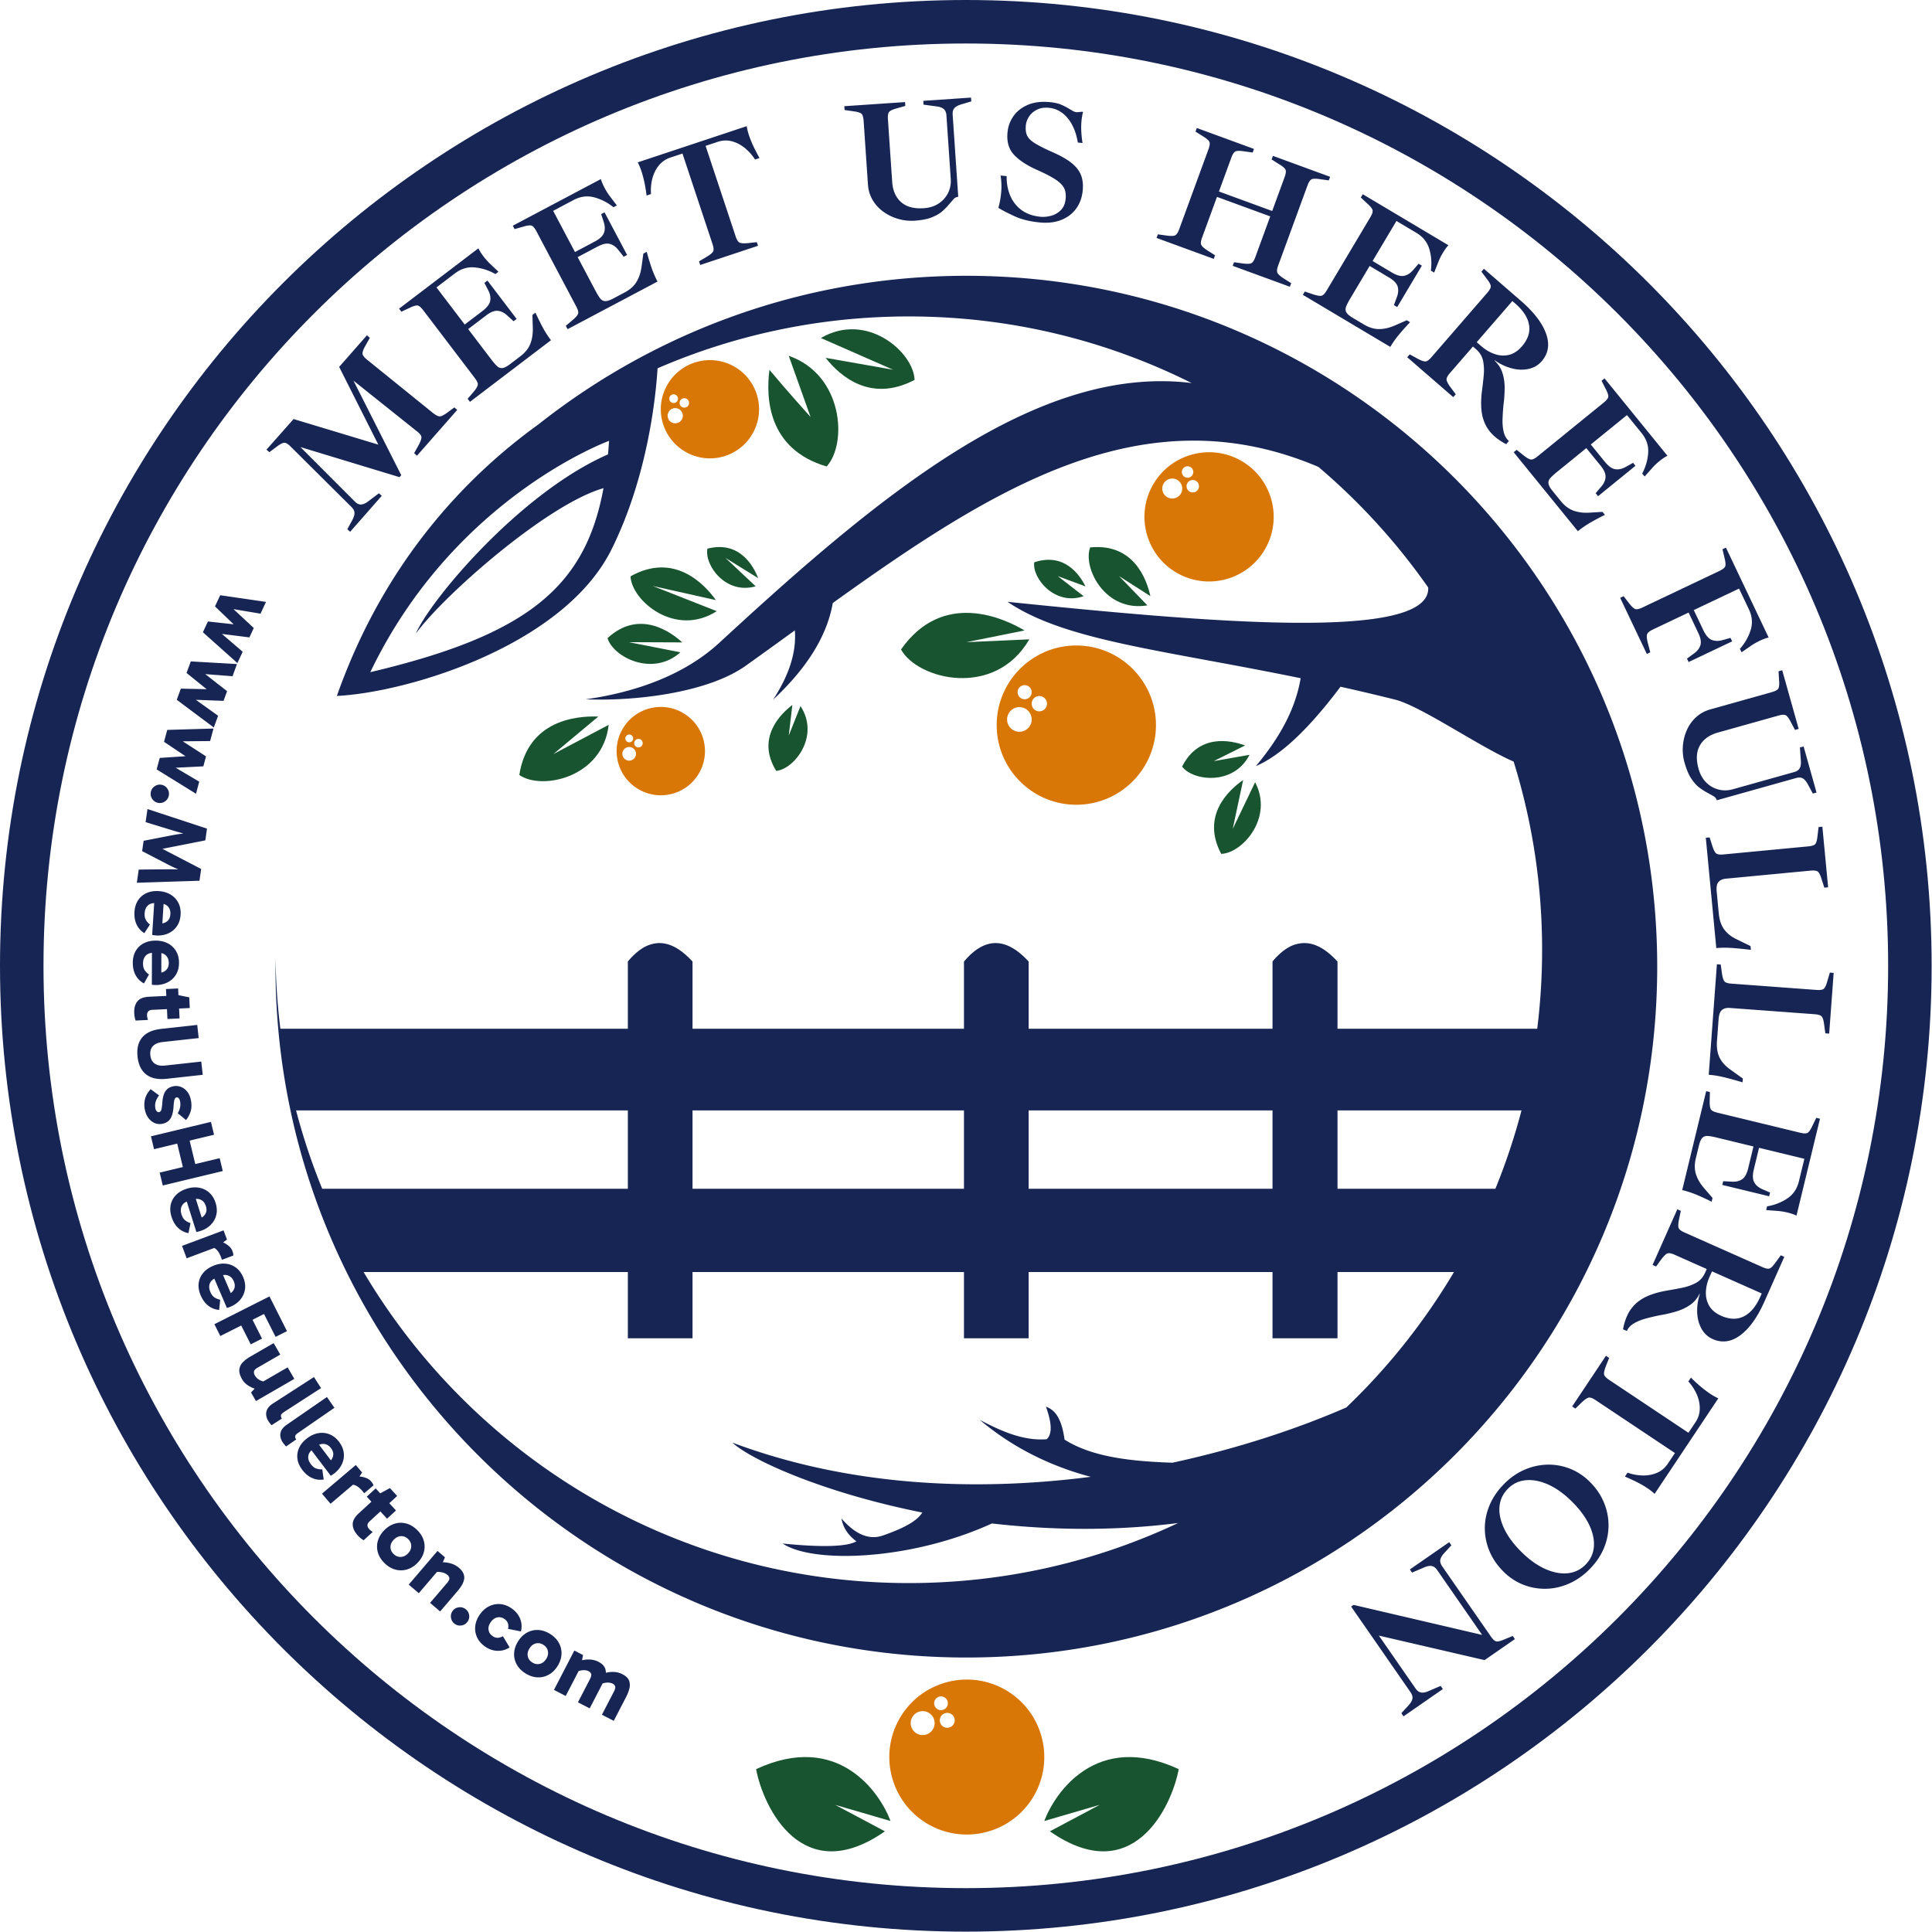 <svg xmlns="http://www.w3.org/2000/svg" xml:space="preserve" style="fill-rule:evenodd;clip-rule:evenodd;stroke-linejoin:round;stroke-miterlimit:2" viewBox="0 0 2221 2221"><path d="m459.31 548.54-113.908-34.587 62.882 62.969c2.416 2.3 4.866 3.299 7.35 2.997 2.484-.303 5.165-1.586 8.042-3.85l11.89-8.988 3.305 2.904-36.302 41.318-3.305-2.904 5.703-10.431c1.775-3.232 2.634-6.028 2.576-8.386-.058-2.358-1.395-4.775-4.011-7.252l-69.511-69.058c-3.029-3.017-5.507-4.439-7.432-4.268-1.926.172-4.78 1.703-8.561 4.592l-8.385 6.211-3.305-2.904 31.172-35.176 97.417 29.417-45.029-89.347 31.946-36.36 3.305 2.904-5.079 9.115c-2.291 4.021-3.398 6.998-3.32 8.93.077 1.932 1.763 4.255 5.056 6.971l76.111 61.547c3.281 2.528 5.818 3.781 7.612 3.76 1.794-.022 4.587-1.383 8.381-4.085l8.385-6.21 3.305 2.904-46.202 52.586-3.306-2.904 5.08-9.115c2.279-4.21 3.379-7.28 3.302-9.212-.078-1.932-1.757-4.162-5.038-6.689l-73.07-58.342 54.924 108.69-1.98 2.253ZM540.27 461.949l-2.665-3.502 6.786-7.927c3.068-3.674 4.703-6.426 4.904-8.254.201-1.828-.95-4.387-3.453-7.676l-59.215-77.836c-2.584-3.395-4.783-5.24-6.598-5.535-1.816-.294-4.863.6-9.142 2.683l-9.45 4.425-2.664-3.502 91.206-69.387a40.695 40.695 0 0 0 2.693 4.862 74.867 74.867 0 0 0 3.171 4.498 72.238 72.238 0 0 0 8.122 9.024 949.012 949.012 0 0 1 9.039 8.579l-3.501 2.664c-7.416-4.243-15.254-6.782-23.513-7.619-8.259-.837-15.944 1.449-23.054 6.858l-21.17 16.106 32.454 42.658 20.374-15.5c5.306-4.036 8.292-7.984 8.959-11.842.667-3.858-.135-7.939-2.404-12.243l-4.297-8.291 3.502-2.664 33.543 44.091-3.502 2.664-7.245-6.551c-3.462-3.229-7.095-5.031-10.897-5.405-3.803-.374-8.251 1.377-13.345 5.252l-20.692 15.742 26.641 35.018c2.341 3.077 4.458 5.53 6.35 7.357 1.893 1.827 3.972 2.632 6.237 2.417 2.265-.216 5.202-1.696 8.81-4.441l11.779-8.961c5.73-4.359 9.63-9.253 11.699-14.68 2.07-5.428 2.988-11.488 2.756-18.18l-.422-14.757 3.502-2.664a310.887 310.887 0 0 0 7.992 16.285 110.443 110.443 0 0 0 9.826 15.393l-93.116 70.841ZM652.497 378.423l-2.059-3.889 7.985-6.718c3.625-3.126 5.685-5.575 6.18-7.346.495-1.771-.224-4.483-2.158-8.136l-45.771-86.429c-1.997-3.77-3.867-5.948-5.61-6.534-1.744-.585-4.896-.198-9.457 1.161l-10.043 2.829-2.06-3.888 101.275-53.633a40.737 40.737 0 0 0 1.867 5.235 74.584 74.584 0 0 0 2.398 4.954 72.23 72.23 0 0 0 6.546 10.225 962.618 962.618 0 0 1 7.524 9.934l-3.888 2.059c-6.628-5.392-13.948-9.172-21.961-11.341-8.013-2.168-15.967-1.162-23.862 3.018l-23.507 12.449 25.085 47.368 22.623-11.981c5.892-3.12 9.48-6.529 10.765-10.227 1.286-3.698 1.159-7.856-.381-12.472l-2.891-8.879 3.888-2.059 25.927 48.958-3.888 2.06-6.084-7.642c-2.891-3.75-6.182-6.118-9.873-7.105-3.691-.988-8.365.016-14.021 3.012l-22.976 12.168 20.592 38.884c1.809 3.417 3.499 6.181 5.07 8.291 1.57 2.111 3.49 3.244 5.76 3.399 2.27.156 5.408-.827 9.415-2.949l13.079-6.926c6.363-3.37 11.006-7.564 13.931-12.583 2.924-5.019 4.816-10.849 5.675-17.489l1.984-14.63 3.888-2.059a310.752 310.752 0 0 0 5.237 17.368 110.5 110.5 0 0 0 7.193 16.786l-103.397 54.757ZM804.966 304.615l-1.387-4.176 8.987-5.302c4.093-2.483 6.531-4.556 7.313-6.221.782-1.664.521-4.458-.781-8.381l-34.536-104.016-13.856 4.6c-5.441 1.807-9.904 4.869-13.387 9.186-3.484 4.318-5.956 9.354-7.418 15.107-1.461 5.754-1.964 11.646-1.507 17.676l-5.125 1.701c-.375-3.668-1.003-7.78-1.883-12.335a138.21 138.21 0 0 0-3.367-13.633c-1.365-4.534-2.994-8.595-4.887-12.181l125.275-41.594c.628 4.007 1.751 8.235 3.369 12.685a121.44 121.44 0 0 0 5.55 12.909c2.082 4.155 4.007 7.836 5.774 11.043l-5.125 1.701c-3.24-5.105-7.167-9.526-11.779-13.263-4.613-3.737-9.575-6.305-14.886-7.702-5.311-1.398-10.75-1.173-16.318.676l-13.856 4.601 34.536 104.016c1.302 3.923 2.796 6.307 4.481 7.152 1.686.846 4.848 1.06 9.487.644l10.373-1.126 1.387 4.176-66.434 22.057ZM1051.53 253.696a54.44 54.44 0 0 1-18.881-2.024c-6.202-1.783-11.866-4.505-16.993-8.166-5.127-3.66-9.274-8.156-12.443-13.487-3.169-5.33-4.98-11.321-5.432-17.973l-4.965-73.031c-.29-4.257-1.112-7.007-2.466-8.252-1.354-1.244-4.391-2.174-9.11-2.788l-10.326-1.503-.298-4.39 69.839-4.749.298 4.39-10.027 2.887c-4.46 1.239-7.31 2.569-8.549 3.989-1.24 1.421-1.715 4.26-1.426 8.517l4.898 72.033c.678 9.977 4.076 17.698 10.194 23.162 6.118 5.464 14.831 7.812 26.138 7.043 6.519-.443 12.146-2.195 16.883-5.257 4.736-3.062 8.372-7.084 10.906-12.068 2.535-4.983 3.594-10.534 3.178-16.654l-4.952-72.831c-.226-3.326-1.294-5.759-3.203-7.3-1.909-1.541-4.682-2.522-8.318-2.942l-14.77-2.003-.299-4.39 54.873-3.731.299 4.39-11.397 3.381c-3.537 1.042-6.15 2.423-7.837 4.141-1.687 1.718-2.409 4.373-2.165 7.965l6.404 94.183c-2.129.144-3.968 1.105-5.518 2.881l-5.486 6.286c-1.974 2.406-4.443 4.913-7.407 7.52-2.963 2.607-6.949 4.916-11.957 6.927-5.009 2.011-11.57 3.293-19.685 3.844ZM1195.54 255.755c-11.414-1.091-21.1-3.457-29.056-7.097-7.956-3.641-14.209-6.884-18.759-9.73 1.62-5.738 2.698-11.763 3.234-18.074.537-6.311.307-12.662-.69-19.052l6.969.666c-.123 8.293 1.266 15.826 4.168 22.599 2.902 6.774 7.264 12.281 13.087 16.521 5.823 4.24 13.048 6.772 21.675 7.597 3.85.368 7.904-.015 12.165-1.148 4.26-1.133 7.982-3.288 11.166-6.466 3.184-3.179 5.042-7.555 5.575-13.129.469-4.911-.172-9.058-1.925-12.44-1.753-3.382-5.121-6.684-10.103-9.907-4.983-3.222-12.1-6.882-21.352-10.981-11.685-5.27-20.437-11.096-26.256-17.478-5.819-6.383-8.221-14.884-7.206-25.502.66-6.902 2.964-13.144 6.914-18.727 3.949-5.583 9.449-9.879 16.501-12.888 7.052-3.009 15.422-4.051 25.111-3.124 5.31.507 9.606 1.454 12.889 2.839 3.283 1.385 6.062 2.79 8.337 4.212a828.762 828.762 0 0 0 5.137 3.003 11.873 11.873 0 0 0 4.873 1.571l6.485-.586.559.456c-.392 1.302-.744 2.875-1.054 4.721a73.301 73.301 0 0 0-.694 5.157 80.181 80.181 0 0 0-.255 12.131c.223 3.972.515 7.215.878 9.728l.544 3.768-5.376-.513c-1.961-11.707-5.886-21.09-11.775-28.149-5.888-7.059-13.079-10.994-21.574-11.806-5.176-.495-9.697.211-13.563 2.118-3.866 1.908-6.893 4.498-9.081 7.771-2.188 3.274-3.46 6.769-3.815 10.485-.444 4.646.057 8.511 1.503 11.596 1.447 3.085 4.478 6.053 9.094 8.906 4.616 2.852 11.358 6.242 20.224 10.17 9.385 4.112 16.687 8.293 21.906 12.542 5.219 4.249 8.795 8.877 10.727 13.884 1.933 5.006 2.582 10.828 1.947 17.464-.799 8.362-3.385 15.448-7.758 21.258-4.373 5.811-10.106 10.085-17.198 12.822-7.093 2.737-15.152 3.675-24.178 2.812ZM1329.55 273.534l1.513-4.132 10.334 1.441c4.749.603 7.948.497 9.595-.32 1.648-.816 3.183-3.165 4.604-7.046l33.629-91.837c1.467-4.006 1.835-6.853 1.104-8.541-.731-1.688-3.127-3.772-7.188-6.253l-8.821-5.573 1.512-4.132 65.732 24.07-1.513 4.132-10.334-1.442c-4.578-.682-7.722-.627-9.433.167-1.71.793-3.299 3.193-4.766 7.2l-14.236 38.876 61.224 22.419 14.236-38.876c1.467-4.006 1.835-6.853 1.104-8.541-.731-1.687-3.127-3.772-7.188-6.253l-8.821-5.573 1.512-4.132 65.732 24.07-1.513 4.132-10.334-1.442c-4.578-.682-7.722-.626-9.433.167-1.71.794-3.299 3.194-4.766 7.2l-33.629 91.837c-1.421 3.881-1.735 6.677-.942 8.387.794 1.711 3.136 3.846 7.026 6.407l8.821 5.573-1.513 4.132-65.731-24.07 1.513-4.132 10.334 1.442c4.749.603 7.948.496 9.595-.321 1.648-.816 3.183-3.165 4.604-7.046l17.124-46.764-61.224-22.419-17.124 46.763c-1.421 3.882-1.735 6.678-.942 8.388.794 1.711 3.136 3.846 7.026 6.407l8.821 5.573-1.513 4.131-65.731-24.069ZM1497.74 338.92l2.252-3.781 9.889 3.33c4.555 1.471 7.718 1.958 9.489 1.461 1.77-.498 3.713-2.522 5.828-6.073l50.045-84.026c2.183-3.666 3.071-6.396 2.665-8.189-.406-1.794-2.374-4.286-5.906-7.476l-7.638-7.109 2.251-3.78 98.46 58.641a40.568 40.568 0 0 0-3.501 4.316 74.036 74.036 0 0 0-2.986 4.623 72.217 72.217 0 0 0-5.333 10.907 957.624 957.624 0 0 1-4.576 11.592l-3.78-2.252c1.162-8.464.586-16.683-1.726-24.656-2.313-7.973-7.307-14.245-14.982-18.816l-22.854-13.612-27.427 46.052 21.994 13.099c5.728 3.412 10.506 4.705 14.333 3.881 3.828-.824 7.313-3.094 10.457-6.808l6.082-7.086 3.78 2.252-28.348 47.597-3.78-2.251 3.366-9.169c1.7-4.419 2.013-8.462.938-12.128-1.076-3.667-4.363-7.138-9.861-10.413l-22.338-13.304-22.515 37.803c-1.979 3.322-3.462 6.203-4.448 8.641-.987 2.439-.957 4.668.09 6.688 1.047 2.021 3.518 4.191 7.413 6.51l12.715 7.573c6.186 3.685 12.183 5.472 17.991 5.361 5.808-.11 11.771-1.524 17.891-4.242l13.529-5.91 3.78 2.252a311.166 311.166 0 0 0-12.115 13.502c-3.93 4.643-7.463 9.6-10.602 14.869L1497.74 338.92ZM1718.24 501.778c-6.448-5.589-10.886-12.48-13.314-20.672-2.428-8.191-2.869-18.675-1.323-31.451.8-6.012 1.484-11.992 2.052-17.94.568-5.948.335-11.532-.7-16.751-1.034-5.22-3.767-9.751-8.2-13.593l-3.476-3.013-26.462 30.528c-2.707 3.123-3.993 5.625-3.859 7.506.134 1.881 1.565 4.709 4.292 8.484l6.266 8.344-2.882 3.324-52.895-45.848 2.882-3.325 9.149 5.018c4.225 2.251 7.252 3.287 9.083 3.109 1.83-.177 4.099-1.828 6.806-4.951l64.057-73.903c2.795-3.224 4.15-5.755 4.066-7.592-.084-1.837-1.583-4.636-4.498-8.398l-6.267-8.343 2.882-3.325 42.316 36.679c15.113 13.099 24.831 25.757 29.153 37.972 4.321 12.216 2.64 22.757-5.045 31.623-4.018 4.635-9.099 7.597-15.246 8.886-6.146 1.289-12.591 1.04-19.335-.747-6.744-1.787-13.199-4.824-19.365-9.11l-.262.303c4.46 4.218 7.521 9.033 9.183 14.444 1.662 5.411 2.473 11.142 2.432 17.194a154.35 154.35 0 0 1-1.24 18.379c-.612 5.998-1.005 11.745-1.18 17.239-.175 5.495.271 10.426 1.339 14.792s3.062 7.816 5.984 10.348l-3.144 3.627c-4.903-2.485-9.32-5.431-13.249-8.837Zm-20.639-108.408 5.29 4.585c4.836 4.192 10.015 7.225 15.536 9.1 5.522 1.874 10.954 2.172 16.298.893 5.344-1.28 10.286-4.539 14.827-9.778 6.899-7.96 9.646-16.166 8.239-24.62s-6.695-16.654-15.863-24.601l-3.325-2.882-41.002 47.303ZM1740.11 519.888l3.414-2.776 8.141 6.527c3.772 2.949 6.574 4.494 8.408 4.636 1.833.142 4.354-1.091 7.561-3.698l75.889-61.691c3.311-2.691 5.084-4.949 5.32-6.773.235-1.823-.756-4.84-2.976-9.05l-4.727-9.303 3.414-2.775 72.288 88.925a40.555 40.555 0 0 0-4.772 2.848 74.045 74.045 0 0 0-4.394 3.315 72.283 72.283 0 0 0-8.759 8.408 958.011 958.011 0 0 1-8.283 9.311l-2.775-3.415c4.002-7.548 6.288-15.464 6.858-23.746.57-8.282-1.962-15.888-7.597-22.82l-16.779-20.641-41.591 33.81 16.148 19.864c4.205 5.174 8.246 8.031 12.124 8.574 3.877.542 7.931-.39 12.16-2.797l8.148-4.562 2.775 3.414-42.988 34.945-2.775-3.414 6.314-7.452c3.116-3.564 4.8-7.253 5.051-11.066.252-3.812-1.641-8.202-5.678-13.168l-16.401-20.175-34.142 27.754c-3 2.439-5.383 4.634-7.148 6.585-1.765 1.95-2.504 4.054-2.215 6.311.288 2.257 1.862 5.144 4.721 8.662l9.336 11.484c4.542 5.587 9.558 9.327 15.05 11.221 5.491 1.894 11.577 2.617 18.258 2.169l14.736-.896 2.776 3.414a311.145 311.145 0 0 0-16.02 8.512 110.696 110.696 0 0 0-15.069 10.316l-73.801-90.787ZM1862.53 687.284l3.974-1.888 6.364 8.27c2.966 3.757 5.323 5.922 7.071 6.494 1.747.572 4.488-.029 8.222-1.802l88.339-41.963c3.854-1.831 6.112-3.604 6.773-5.321.661-1.716.411-4.882-.748-9.498l-2.389-10.157 3.974-1.888 49.086 103.334c-1.858.44-3.628.986-5.311 1.638a73.96 73.96 0 0 0-5.054 2.179 72.22 72.22 0 0 0-10.501 6.095 957.6 957.6 0 0 1-10.252 7.084l-1.888-3.974c5.676-6.387 9.771-13.535 12.287-21.447 2.515-7.911 1.857-15.901-1.976-23.97l-11.328-23.847-52.028 24.715 10.984 23.123c2.86 6.022 6.11 9.756 9.749 11.201 3.638 1.445 7.797 1.499 12.476.162l8.997-2.502 1.888 3.975-50.041 23.77-1.888-3.974 7.899-5.745c3.872-2.725 6.381-5.91 7.528-9.555 1.147-3.645.348-8.357-2.398-14.138l-11.156-23.485-41.008 19.479c-3.734 1.774-5.947 3.563-6.639 5.368-.693 1.805-.488 4.955.614 9.451l2.99 11.422-3.974 1.888-30.636-64.494ZM1936.49 876.583c-1.729-6.162-2.353-12.461-1.874-18.896.48-6.435 1.988-12.536 4.525-18.303 2.536-5.766 6.091-10.744 10.662-14.935 4.571-4.19 10.066-7.186 16.485-8.986l70.479-19.772c4.108-1.153 6.633-2.519 7.575-4.099.942-1.579 1.232-4.742.87-9.487l-.637-10.415 4.236-1.189 18.908 67.398-4.237 1.189-4.873-9.227c-2.123-4.113-4.007-6.631-5.651-7.554-1.643-.924-4.519-.81-8.628.343l-69.516 19.502c-9.628 2.701-16.492 7.604-20.592 14.709-4.1 7.104-4.62 16.113-1.558 27.025 1.764 6.29 4.629 11.442 8.593 15.453 3.964 4.012 8.644 6.75 14.04 8.213 5.396 1.464 11.047 1.367 16.952-.289l70.287-19.718c3.209-.901 5.373-2.443 6.492-4.626 1.118-2.183 1.512-5.098 1.182-8.744l-1.055-14.868 4.236-1.188 14.856 52.955-4.237 1.189-5.636-10.467c-1.743-3.25-3.627-5.525-5.654-6.826-2.027-1.301-4.773-1.465-8.24-.493l-90.891 25.498c-.576-2.054-1.891-3.658-3.946-4.813l-7.275-4.087c-2.758-1.442-5.716-3.347-8.873-5.715-3.158-2.369-6.232-5.799-9.223-10.292-2.991-4.492-5.585-10.654-7.782-18.485ZM1960.98 963.086l4.38-.416 3.155 9.946c1.504 4.545 2.979 7.385 4.426 8.52 1.447 1.135 4.228 1.507 8.343 1.116l97.361-9.251c4.248-.404 6.975-1.299 8.183-2.686 1.208-1.388 2.055-4.448 2.543-9.182l1.225-10.363 4.38-.416 6.622 69.686-4.38.417-3.155-9.947c-1.358-4.424-2.764-7.237-4.217-8.439-1.454-1.201-4.304-1.6-8.552-1.196l-97.361 9.251c-3.584.341-6.347 1.574-8.288 3.701-1.94 2.126-2.659 5.844-2.154 11.154l2.384 25.087c.719 7.566 2.771 13.665 6.158 18.299 3.387 4.634 8.098 8.405 14.134 11.314l16.22 7.901.416 4.38c-5.966-.772-12.56-1.451-19.781-2.038-7.221-.586-13.885-.589-19.991-.009l-12.051-126.829ZM1973.73 1108.49l4.388.325 1.442 10.334c.719 4.733 1.697 7.78 2.934 9.141 1.236 1.362 3.915 2.195 8.037 2.5l97.534 7.211c4.255.314 7.094-.111 8.517-1.276 1.423-1.165 2.772-4.04 4.047-8.625l2.946-10.01 4.388.324-5.161 69.81-4.388-.325-1.442-10.334c-.596-4.59-1.51-7.599-2.742-9.027-1.231-1.428-3.974-2.299-8.23-2.614l-97.533-7.211c-3.591-.265-6.521.488-8.791 2.258-2.27 1.771-3.601 5.316-3.995 10.635l-1.858 25.131c-.56 7.58.441 13.937 3.002 19.074 2.562 5.136 6.574 9.644 12.036 13.524l14.665 10.51-.325 4.388c-5.752-1.763-12.138-3.538-19.159-5.328-7.02-1.789-13.589-2.909-19.706-3.362l9.394-127.053ZM1961.41 1254.38l4.276 1.036-.264 10.431c-.062 4.787.406 7.953 1.403 9.498.998 1.545 3.505 2.804 7.522 3.777l95.05 23.032c4.146 1.005 7.017 1.049 8.611.132 1.594-.917 3.394-3.534 5.4-7.849l4.54-9.395 4.276 1.036-26.988 111.377a40.515 40.515 0 0 0-5.157-2.073 74.935 74.935 0 0 0-5.298-1.49 72.28 72.28 0 0 0-11.995-1.877c-3.98-.279-8.121-.596-12.425-.953l1.036-4.276c8.431-1.387 16.114-4.362 23.05-8.923 6.936-4.562 11.456-11.184 13.559-19.866l6.265-25.851-52.093-12.623-6.029 24.88c-1.57 6.479-1.396 11.426.52 14.84 1.917 3.414 5.113 6.075 9.59 7.982l8.564 3.722-1.036 4.276-53.842-13.046 1.037-4.277 9.754.512c4.723.321 8.678-.572 11.865-2.681 3.186-2.109 5.533-6.274 7.04-12.494l6.123-25.269-42.763-10.361c-3.758-.911-6.947-1.478-9.568-1.702-2.621-.223-4.743.463-6.364 2.06-1.622 1.596-2.966 4.597-4.034 9.003l-3.485 14.384c-1.696 6.997-1.634 13.254.184 18.771 1.819 5.517 4.929 10.798 9.332 15.843l9.637 11.184-1.036 4.276a311.84 311.84 0 0 0-16.475-7.593 110.57 110.57 0 0 0-17.335-5.744l27.553-113.709ZM1870.4 1512.88c3.465-7.798 8.762-14.053 15.89-18.764 7.127-4.711 17.027-8.191 29.698-10.438a489.991 489.991 0 0 0 17.759-3.27c5.855-1.192 11.128-3.043 15.819-5.554 4.69-2.512 8.227-6.448 10.61-11.809l1.868-4.204-36.918-16.407c-3.778-1.679-6.546-2.179-8.306-1.502-1.76.676-4.048 2.87-6.864 6.579l-6.152 8.428-4.021-1.787 28.428-63.968 4.021 1.787-2.132 10.215c-.92 4.697-1.029 7.896-.325 9.595.704 1.699 2.945 3.388 6.722 5.066l89.372 39.719c3.898 1.733 6.714 2.291 8.447 1.675 1.733-.616 3.974-2.867 6.722-6.752l6.153-8.428 4.02 1.787-22.742 51.174c-8.123 18.277-17.396 31.263-27.82 38.959-10.424 7.697-20.997 9.163-31.72 4.398-5.604-2.491-9.92-6.488-12.945-11.991-3.026-5.504-4.668-11.741-4.925-18.713-.258-6.972.764-14.032 3.066-21.18l-.366-.163c-2.734 5.497-6.447 9.829-11.138 12.997-4.691 3.168-9.937 5.615-15.738 7.341a154.23 154.23 0 0 1-17.941 4.173c-5.916 1.165-11.527 2.465-16.834 3.9s-9.893 3.3-13.758 5.595c-3.865 2.294-6.583 5.208-8.153 8.742l-4.386-1.95c.947-5.415 2.477-10.498 4.589-15.25Zm97.675-51.358-2.843 6.397c-2.599 5.848-3.99 11.686-4.173 17.514-.182 5.828 1.118 11.112 3.9 15.85 2.782 4.738 7.341 8.515 13.677 11.331 9.625 4.278 18.276 4.511 25.952.7 7.676-3.811 13.978-11.261 18.905-22.348l1.787-4.021-57.205-25.423ZM1846.18 1558.6l3.661 2.441-3.83 9.706c-1.702 4.475-2.35 7.609-1.944 9.402.407 1.794 2.329 3.837 5.768 6.131l91.178 60.817 8.102-12.146c3.181-4.77 4.819-9.928 4.912-15.475.094-5.547-1.051-11.039-3.435-16.476-2.384-5.436-5.609-10.392-9.676-14.868l2.997-4.492c2.551 2.663 5.573 5.52 9.067 8.572a138.49 138.49 0 0 0 11.036 8.684c3.864 2.737 7.645 4.938 11.342 6.603l-73.246 109.814c-2.958-2.775-6.443-5.42-10.454-7.935a121.294 121.294 0 0 0-12.313-6.77c-4.197-1.998-7.978-3.719-11.343-5.162l2.997-4.492c5.694 2.035 11.509 3.109 17.444 3.221 5.936.113 11.428-.912 16.476-3.074 5.048-2.163 9.2-5.684 12.455-10.565l8.102-12.146-91.178-60.816c-3.439-2.294-6.083-3.256-7.932-2.887-1.849.37-4.475 2.144-7.878 5.324l-7.49 7.264-3.661-2.441 38.843-58.234ZM1728.21 1706.81c7.217-7.488 15.105-13.126 23.664-16.914 8.558-3.788 17.29-5.835 26.195-6.14 8.906-.306 17.561 1.138 25.965 4.33 8.404 3.193 15.966 8.028 22.686 14.505 7.296 7.032 12.814 14.804 16.554 23.316 3.74 8.513 5.694 17.293 5.86 26.343.167 9.049-1.485 17.92-4.955 26.612-3.47 8.692-8.814 16.782-16.031 24.27-7.218 7.488-15.152 13.175-23.803 17.059-8.651 3.884-17.453 5.955-26.406 6.215-8.954.259-17.608-1.185-25.964-4.331-8.356-3.147-15.943-8.005-22.759-14.574-7.296-7.032-12.79-14.781-16.482-23.247s-5.621-17.224-5.788-26.273c-.167-9.05 1.531-17.968 5.094-26.756 3.563-8.789 8.953-16.927 16.17-24.415Zm5.04 4.858c-5.829 6.048-9 13.084-9.512 21.109-.512 8.025 1.484 16.569 5.988 25.633 4.505 9.064 11.365 18.037 20.582 26.92 8.736 8.42 17.596 14.598 26.579 18.534 8.984 3.937 17.476 5.501 25.476 4.694 8-.808 14.915-4.235 20.745-10.283 5.644-5.856 8.722-12.797 9.234-20.821.513-8.025-1.484-16.569-5.988-25.633-4.505-9.064-11.461-18.13-20.869-27.198-8.641-8.327-17.428-14.436-26.364-18.326-8.935-3.89-17.403-5.432-25.404-4.624-8 .807-14.822 4.139-20.467 9.995ZM1556.04 1844.96l147.82 34.516-51.743-74.614c-1.9-2.739-4.064-4.28-6.493-4.624-2.429-.344-5.312.236-8.651 1.74l-13.707 5.854-2.507-3.615 45.196-31.343 2.507 3.616-8.05 8.747c-2.503 2.709-4.038 5.233-4.605 7.574-.567 2.341.175 4.99 2.226 7.948l55.733 80.366c2.431 3.507 4.547 5.447 6.348 5.82 1.8.374 4.884-.385 9.251-2.277l9.635-4.005 2.508 3.615-34.842 24.163-121.517-28.175 42.169 60.809c1.9 2.739 4.064 4.28 6.493 4.624 2.429.344 5.313-.236 8.651-1.739l13.707-5.855 2.507 3.615-45.196 31.343-2.507-3.616 8.05-8.747c2.503-2.709 4.038-5.233 4.605-7.574.567-2.34-.175-4.99-2.226-7.948l-68.155-98.28 2.793-1.938ZM253.155 684.258l52.627 7.715-6.313 13.492-31.031-5.202 23.307 21.714-5.032 10.756-31.606-3.976 23.881 20.487-6.091 13.021-39.65-35.455 5.783-12.36 29.536 3.238-21.414-20.598 6.003-12.832ZM219.315 760.339l53.1 3.081-5.108 13.993-31.368-2.468 25.118 19.592-4.072 11.155-31.832-1.196 25.581 18.32-4.929 13.504-42.599-31.85 4.679-12.819 29.706.641-23.134-18.646 4.858-13.307ZM192.262 839.098l53.166-1.583-3.862 14.387-31.464.29 26.738 17.316-3.079 11.469-31.815 1.597 27.088 16.008-3.726 13.884-45.226-27.995 3.538-13.18 29.648-1.963-24.679-16.548 3.673-13.682ZM173.437 910.314c.592-2.785 2.123-4.98 4.594-6.585 2.471-1.604 5.099-2.111 7.884-1.518 2.853.606 5.065 2.141 6.635 4.605 1.571 2.464 2.06 5.088 1.468 7.873-.621 2.921-2.146 5.17-4.576 6.748-2.43 1.578-5.071 2.064-7.924 1.457-2.785-.592-4.983-2.106-6.595-4.543-1.612-2.437-2.107-5.116-1.486-8.037ZM169.538 930.061l68.421 22.516-1.952 13.505-49.292 9.718 44.54 23.17-1.951 13.506-72.011 2.33 2.19-15.155 32.041-.317c4.636-.032 9.119.019 13.45.154a293.674 293.674 0 0 1-6.22-2.846 204.897 204.897 0 0 1-6.189-3.052l-29.174-15.161 1.713-11.856 32.272-6.283c2.309-.438 4.558-.832 6.749-1.182 2.19-.35 4.396-.681 6.616-.991a345.026 345.026 0 0 1-12.737-3.63l-30.641-9.374 2.175-15.052ZM154.597 1048.22c.327-5.129 1.686-9.53 4.078-13.205 2.391-3.675 5.63-6.443 9.715-8.305s8.796-2.622 14.132-2.282c5.267.336 9.843 1.689 13.728 4.059s6.832 5.533 8.841 9.488c2.009 3.955 2.851 8.497 2.524 13.626-.332 5.198-1.78 9.628-4.345 13.292-2.565 3.664-5.923 6.407-10.075 8.23-4.152 1.822-8.723 2.575-13.713 2.256a30.177 30.177 0 0 1-2.645-.273c-.792-.12-1.429-.23-1.909-.33l2.333-36.592c-3.279.138-5.871 1.226-7.775 3.261-1.905 2.036-2.969 4.821-3.195 8.356-.208 3.257.286 5.88 1.481 7.87a18.59 18.59 0 0 0 4.578 5.146l-6.374 9.927c-3.952-2.409-6.925-5.713-8.918-9.911-1.994-4.198-2.814-9.069-2.461-14.613Zm41.264 2.736c.19-2.98-.414-5.507-1.813-7.579s-3.395-3.504-5.989-4.296l-1.432 22.454c2.604-.46 4.744-1.559 6.421-3.296 1.676-1.737 2.614-4.165 2.813-7.283ZM152.656 1106.77c.013-5.139 1.102-9.615 3.264-13.429 2.163-3.813 5.227-6.774 9.191-8.882 3.963-2.107 8.619-3.154 13.966-3.14 5.278.014 9.928 1.085 13.95 3.214 4.022 2.128 7.157 5.105 9.404 8.931 2.247 3.825 3.363 8.307 3.35 13.446-.014 5.208-1.189 9.719-3.525 13.533-2.337 3.813-5.522 6.756-9.555 8.829-4.033 2.072-8.55 3.102-13.55 3.089a31.28 31.28 0 0 1-2.656-.111 36.877 36.877 0 0 1-1.926-.214l.096-36.666c-3.265.339-5.785 1.582-7.562 3.73-1.776 2.148-2.669 4.993-2.678 8.535-.009 3.264.644 5.852 1.958 7.765a18.581 18.581 0 0 0 4.883 4.857l-5.756 10.297c-4.091-2.163-7.26-5.279-9.507-9.348-2.246-4.068-3.362-8.88-3.347-14.436Zm41.354.213c.008-2.986-.75-5.47-2.272-7.454-1.523-1.983-3.603-3.29-6.24-3.922l-.059 22.5c2.571-.619 4.64-1.846 6.207-3.682 1.568-1.836 2.355-4.317 2.364-7.442ZM154.322 1164.83c-.277-5.688.894-10.195 3.513-13.52 2.619-3.326 7.085-5.142 13.397-5.45l19.976-.972-.384-7.907 13.941-.678.375 7.699 12.429 2.524.598 12.277-12.278.597.552 11.341-13.942.678-.551-11.34-16.647.81c-2.359.114-4.014.751-4.966 1.91-.951 1.159-1.383 2.64-1.296 4.443.051 1.041.186 2.025.405 2.953.219.928.448 1.699.686 2.313l-14.254.694a34.806 34.806 0 0 1-1.02-3.81c-.272-1.307-.45-2.828-.534-4.562ZM158.141 1214.81c-1.027-9.318.744-16.71 5.311-22.173 4.568-5.464 11.925-8.756 22.072-9.874l41.209-4.543 1.666 15.117-41.519 4.577c-4.97.548-8.675 2.109-11.116 4.684-2.441 2.574-3.414 6.105-2.92 10.592.487 4.417 2.202 7.617 5.145 9.598 2.943 1.981 6.9 2.697 11.87 2.15l41.519-4.577 1.678 15.22-41.209 4.543c-10.147 1.118-18.046-.509-23.698-4.881-5.652-4.372-8.988-11.183-10.008-20.433ZM166.37 1274.9c-.703-4.036-.571-7.936.395-11.699s3.109-7.449 6.428-11.058l9.693 7.089c-2.002 2.674-3.328 5.179-3.979 7.512-.651 2.334-.757 4.767-.316 7.298.25 1.437.784 2.577 1.6 3.422.817.845 1.704 1.184 2.662 1.017 1.163-.202 2.005-1.036 2.525-2.501.52-1.465.953-4.448 1.297-8.949.371-5.563 1.585-9.827 3.641-12.793 2.057-2.966 5.172-4.813 9.345-5.539 3.011-.524 5.901-.217 8.672.922 2.771 1.139 5.163 3.031 7.174 5.677 2.011 2.646 3.374 6.021 4.089 10.126.833 4.789.635 9.018-.594 12.686-1.23 3.668-2.954 6.822-5.172 9.464l-9.51-7.86c1.106-1.744 1.954-3.759 2.542-6.047.589-2.287.651-4.765.187-7.433-.251-1.437-.739-2.621-1.465-3.552-.725-.931-1.636-1.301-2.73-1.111-.958.167-1.689.929-2.193 2.285-.504 1.357-.879 3.96-1.126 7.809-.365 6.407-1.592 11.203-3.681 14.386s-5.255 5.144-9.496 5.882c-3.284.572-6.31.2-9.076-1.116-2.767-1.316-5.111-3.34-7.031-6.072-1.921-2.732-3.214-6.013-3.881-9.845ZM173.531 1306.3l68.968-16.6 3.559 14.786-28.053 6.752 6.483 26.939 28.054-6.752 3.558 14.787-68.968 16.599-3.558-14.786 26.635-6.411-6.484-26.939-26.635 6.411-3.559-14.786ZM197.192 1398.82c-1.544-4.901-1.863-9.497-.957-13.787.905-4.289 2.927-8.039 6.066-11.249 3.139-3.209 7.259-5.617 12.359-7.224 5.034-1.586 9.79-1.974 14.268-1.164 4.478.81 8.367 2.697 11.668 5.662 3.3 2.965 5.722 6.898 7.266 11.799 1.565 4.968 1.812 9.623.741 13.965-1.071 4.342-3.215 8.111-6.43 11.309-3.216 3.197-7.208 5.547-11.977 7.049-.927.292-1.782.525-2.565.699-.783.174-1.416.3-1.901.38l-11.017-34.972c-3.009 1.312-5.034 3.261-6.077 5.846-1.042 2.585-1.031 5.567.034 8.945.98 3.113 2.387 5.382 4.219 6.807a18.557 18.557 0 0 0 6.125 3.149l-2.365 11.557c-4.555-.822-8.519-2.831-11.893-6.028-3.373-3.196-5.894-7.444-7.564-12.743Zm39.475-12.327c-.898-2.848-2.372-4.986-4.424-6.415-2.052-1.428-4.43-2.044-7.135-1.847l6.761 21.46c2.263-1.368 3.863-3.165 4.8-5.39.938-2.224.937-4.827-.002-7.808ZM260.917 1424.94l-4.427 3.327c2.032.87 4.106 2.151 6.223 3.843 2.116 1.691 3.613 3.708 4.49 6.049.803 2.146 1.12 3.881.948 5.206l-12.974 4.859-1.205-3.219c-1.973-5.268-4.528-8.723-7.665-10.366l-31.703 11.873-5.334-14.242 47.702-17.865 3.945 10.535ZM230.698 1489.12c-2.027-4.722-2.805-9.262-2.334-13.621.472-4.359 2.109-8.292 4.91-11.8 2.802-3.508 6.66-6.317 11.574-8.426 4.849-2.082 9.543-2.944 14.079-2.587 4.537.358 8.595 1.846 12.176 4.466 3.581 2.619 6.385 6.29 8.412 11.012 2.054 4.786 2.766 9.393 2.135 13.82-.631 4.428-2.386 8.393-5.266 11.896-2.879 3.503-6.616 6.241-11.211 8.214-.893.383-1.72.7-2.481.952-.762.251-1.379.44-1.853.568l-14.464-33.693c-2.863 1.607-4.683 3.748-5.461 6.425-.778 2.677-.468 5.642.929 8.897 1.287 2.999 2.914 5.116 4.88 6.35a18.536 18.536 0 0 0 6.409 2.52l-1.196 11.736c-4.615-.362-8.76-1.964-12.436-4.807-3.677-2.843-6.611-6.817-8.802-11.922Zm38.041-16.217c-1.177-2.744-2.859-4.724-5.043-5.94-2.185-1.216-4.613-1.591-7.284-1.124l8.875 20.676c2.115-1.588 3.527-3.536 4.237-5.843.71-2.308.448-4.897-.785-7.769ZM253.296 1535.88l-6.85-13.578 63.335-31.952 20.128 39.898-13.114 6.615-13.277-26.319-13.207 6.662 10.932 21.67-13.02 6.568-10.932-21.669-23.995 12.105ZM278.314 1585.56c-2.503-4.329-3.555-8.092-3.158-11.29.397-3.197 1.761-5.971 4.092-8.322 2.331-2.35 5.15-4.482 8.456-6.393l26.873-15.538 7.613 13.166-26.152 15.12c-2.465 1.426-3.816 2.869-4.054 4.33-.238 1.461.095 2.973.998 4.537 1.982 3.426 5.202 5.736 9.661 6.927l28.046-16.215 7.664 13.256-44.097 25.497-5.683-9.83 4.164-4.453a32.613 32.613 0 0 1-8.304-4.163c-2.55-1.774-4.589-3.984-6.119-6.629ZM308.61 1633.79c-1.394-2.158-2.251-4.415-2.573-6.77-.322-2.354.092-4.689 1.243-7.003 1.152-2.314 3.273-4.469 6.365-6.465l47.254-30.514 8.194 12.689-42.704 27.575c-2.159 1.394-3.29 2.682-3.394 3.865-.104 1.184.24 2.388 1.031 3.613l-11.814 7.628c-.493-.508-1.094-1.215-1.803-2.121a33.999 33.999 0 0 1-1.799-2.497ZM325.158 1658.32c-1.46-2.114-2.388-4.343-2.783-6.687-.395-2.343-.053-4.689 1.025-7.038 1.079-2.349 3.132-4.569 6.161-6.661l46.282-31.969 8.584 12.427-41.825 28.891c-2.114 1.461-3.205 2.784-3.272 3.969-.067 1.186.314 2.379 1.142 3.579l-11.57 7.992c-.509-.492-1.132-1.18-1.869-2.064a34.087 34.087 0 0 1-1.875-2.439ZM347.493 1689.7c-3.107-4.093-4.959-8.311-5.554-12.655-.596-4.343.042-8.555 1.914-12.636 1.872-4.081 4.937-7.738 9.195-10.972 4.203-3.192 8.549-5.162 13.038-5.911 4.489-.749 8.787-.285 12.894 1.392 4.107 1.677 7.715 4.562 10.823 8.654 3.149 4.148 4.953 8.447 5.41 12.895.457 4.449-.288 8.721-2.236 12.816-1.948 4.095-4.913 7.654-8.895 10.678-.774.588-1.5 1.096-2.178 1.524a37.67 37.67 0 0 1-1.661.999l-22.175-29.202c-2.389 2.251-3.638 4.769-3.746 7.554-.109 2.786.908 5.589 3.05 8.409 1.974 2.6 4.063 4.261 6.269 4.984a18.567 18.567 0 0 0 6.829.897l1.673 11.677c-4.565.764-8.974.21-13.228-1.66-4.255-1.871-8.062-5.018-11.422-9.443Zm32.998-24.926c-1.806-2.378-3.915-3.894-6.329-4.546-2.414-.652-4.86-.429-7.34.669l13.607 17.919c1.669-2.052 2.568-4.283 2.7-6.693.131-2.411-.748-4.861-2.638-7.349ZM416.279 1692.74l-3.042 4.627c2.206.133 4.591.637 7.155 1.513 2.564.877 4.654 2.268 6.271 4.175 1.482 1.748 2.366 3.274 2.653 4.579l-10.567 8.959-2.223-2.622c-3.638-4.29-7.21-6.678-10.718-7.164l-25.822 21.893-9.835-11.6 38.852-32.941 7.276 8.581ZM411.441 1765.28c-3.858-4.188-5.848-8.398-5.969-12.629-.121-4.232 2.142-8.488 6.79-12.77l14.709-13.551-5.364-5.823 10.266-9.457 5.223 5.669 11.158-6.029 8.328 9.04-9.04 8.328 7.693 8.351-10.266 9.457-7.693-8.351-12.258 11.293c-1.737 1.6-2.599 3.149-2.587 4.649.012 1.499.63 2.913 1.853 4.241a16.37 16.37 0 0 0 2.203 2.007c.763.572 1.433 1.017 2.01 1.335l-10.496 9.67a34.713 34.713 0 0 1-3.224-2.27c-1.048-.83-2.159-1.883-3.336-3.16ZM442.204 1797.11c-3.836-3.725-6.413-7.8-7.731-12.225-1.317-4.425-1.37-8.857-.159-13.294 1.212-4.438 3.632-8.525 7.26-12.262 3.677-3.786 7.715-6.35 12.115-7.692 4.4-1.342 8.831-1.419 13.293-.233 4.462 1.187 8.611 3.643 12.448 7.368 3.786 3.676 6.338 7.727 7.655 12.152 1.318 4.425 1.383 8.869.197 13.331-1.187 4.462-3.619 8.586-7.295 12.372-3.628 3.737-7.655 6.264-12.08 7.582-4.425 1.317-8.869 1.382-13.331.196-4.461-1.187-8.586-3.618-12.372-7.295Zm10.304-10.612c2.391 2.322 5.109 3.436 8.152 3.342 3.044-.094 5.823-1.436 8.339-4.027 2.467-2.541 3.715-5.346 3.743-8.416.029-3.07-1.153-5.766-3.544-8.088-2.441-2.37-5.171-3.496-8.19-3.378-3.018.118-5.785 1.472-8.301 4.063-2.515 2.591-3.788 5.396-3.817 8.417-.029 3.021 1.177 5.716 3.618 8.087ZM527.609 1802.34c2.587 2.211 4.326 4.451 5.218 6.721.892 2.27 1.106 4.531.643 6.784-.464 2.252-1.361 4.478-2.691 6.675a48.37 48.37 0 0 1-4.635 6.385l-20.168 23.597-11.561-9.881 19.627-22.964c1.849-2.164 2.694-3.954 2.534-5.37-.16-1.416-.9-2.688-2.22-3.816-1.478-1.263-3.285-2.168-5.421-2.715a23.216 23.216 0 0 0-6.594-.703l-20.913 24.468-11.561-9.881 33.095-38.721 8.552 7.309-2.432 5.732c3.254.041 6.495.55 9.724 1.528 3.229.979 6.164 2.596 8.803 4.852ZM522.358 1866.47c-2.249-1.746-3.557-4.08-3.925-7.004-.369-2.923.32-5.509 2.066-7.758 1.789-2.304 4.134-3.626 7.036-3.967 2.902-.34 5.478.362 7.727 2.108 2.358 1.831 3.719 4.184 4.081 7.059.362 2.874-.352 5.463-2.14 7.767-1.746 2.249-4.067 3.568-6.963 3.958-2.896.389-5.523-.332-7.882-2.163ZM557.499 1892.76c-4.25-3.01-7.3-6.573-9.15-10.691-1.849-4.118-2.502-8.452-1.96-13.004.543-4.551 2.319-8.952 5.329-13.202 3.01-4.251 6.561-7.373 10.654-9.368 4.093-1.994 8.388-2.803 12.886-2.426 4.498.377 8.873 2.071 13.123 5.081 4.591 3.251 7.798 7.223 9.621 11.918 1.824 4.695 2.108 9.491.852 14.389l-14.773-2.931c.491-2.375.426-4.506-.196-6.393-.621-1.886-1.923-3.532-3.907-4.937-2.55-1.805-5.283-2.422-8.199-1.849-2.916.573-5.438 2.361-7.565 5.365-2.167 3.06-3.027 6.047-2.579 8.959.448 2.913 1.947 5.272 4.498 7.078 1.983 1.405 3.968 2.087 5.954 2.046 1.985-.04 3.997-.658 6.034-1.853l7.73 12.877c-4.162 2.754-8.795 4.068-13.897 3.944-5.103-.125-9.921-1.792-14.455-5.003ZM604.15 1923.74c-4.538-2.829-7.92-6.266-10.144-10.311-2.225-4.046-3.215-8.366-2.97-12.959.244-4.594 1.744-9.101 4.498-13.521 2.792-4.479 6.196-7.84 10.212-10.083 4.016-2.243 8.33-3.257 12.943-3.042 4.612.215 9.187 1.736 13.725 4.565 4.479 2.791 7.831 6.21 10.055 10.256 2.225 4.045 3.229 8.374 3.014 12.986-.215 4.612-1.718 9.158-4.509 13.637-2.755 4.42-6.155 7.742-10.201 9.967-4.046 2.225-8.375 3.229-12.987 3.014-4.612-.215-9.157-1.718-13.636-4.509Zm7.823-12.554c2.829 1.763 5.721 2.277 8.675 1.541 2.955-.737 5.387-2.637 7.297-5.702 1.873-3.005 2.499-6.011 1.877-9.017-.622-3.007-2.348-5.391-5.177-7.154-2.888-1.8-5.794-2.323-8.719-1.568-2.925.754-5.343 2.664-7.253 5.729-1.91 3.064-2.559 6.076-1.948 9.034.611 2.959 2.36 5.338 5.248 7.137ZM636.831 1942.68l23.418-45.235 9.991 5.172-1.11 5.994a32.772 32.772 0 0 1 9.562-.797c3.259.201 6.368 1.068 9.328 2.601 3.207 1.66 5.432 3.555 6.676 5.684a13.116 13.116 0 0 1 1.813 6.921 32.316 32.316 0 0 1 9.633-.936c3.275.17 6.423 1.038 9.445 2.602 4.008 2.075 6.536 4.518 7.584 7.328 1.048 2.81 1.168 5.825.362 9.044-.806 3.218-2.04 6.431-3.7 9.638l-14.271 27.567-13.598-7.04 13.888-26.827c1.309-2.528 1.74-4.456 1.293-5.782-.448-1.326-1.35-2.341-2.706-3.043-1.665-.862-3.515-1.292-5.55-1.29-2.034.003-4.081.331-6.14.986l-14.846 28.676-13.506-6.992 13.888-26.826c1.309-2.529 1.74-4.456 1.293-5.782-.447-1.327-1.38-2.357-2.798-3.091-1.604-.831-3.423-1.244-5.457-1.242-2.035.002-4.081.331-6.141.985l-14.846 28.677-13.505-6.992Z" style="fill:#172554;fill-rule:nonzero"/><path d="M1110.29 0c612.789 0 1110.3 497.506 1110.3 1110.29 0 612.789-497.506 1110.3-1110.3 1110.3C497.502 2220.59 0 1723.084 0 1110.29 0 497.502 497.506 0 1110.29 0Zm0 50C525.098 50 50 525.102 50 1110.29c0 585.193 475.102 1060.3 1060.29 1060.3 585.193 0 1060.3-475.102 1060.3-1060.3C2170.59 525.098 1695.488 50 1110.29 50Z" style="fill:#172554"/><path d="M1200.5 2093.4c12.257-32.785 60.27-103.348 154.546-59.63-8.281 44.257-53.322 137.727-148.099 71.493l57.222-30.439-63.669 18.576ZM1023.75 2093.4l-63.669-18.576 57.222 30.439c-94.777 66.234-139.818-27.236-148.099-71.493 94.277-43.718 142.289 26.845 154.546 59.63Z" style="fill:#17542f"/><path d="M1158.46 1944.24c41.75 25.962 54.568 80.937 28.606 122.687-25.962 41.751-80.936 54.569-122.687 28.607-41.75-25.963-54.568-80.937-28.606-122.687 25.962-41.751 80.936-54.569 122.687-28.607Zm-90.517 24.94c-6.447-4.008-14.935-2.029-18.944 4.417-4.008 6.447-2.029 14.935 4.417 18.944 6.447 4.009 14.935 2.03 18.944-4.417 4.009-6.447 2.03-14.935-4.417-18.944Zm25.514 1.22c-4.01-2.494-9.29-1.263-11.784 2.747-2.493 4.01-1.262 9.291 2.748 11.784 4.01 2.494 9.29 1.263 11.784-2.747 2.493-4.01 1.262-9.291-2.748-11.784Zm-7.523-19.018a7.88 7.88 0 0 0-10.847 2.529 7.88 7.88 0 0 0 2.529 10.847 7.88 7.88 0 0 0 10.847-2.529 7.88 7.88 0 0 0-2.529-10.847Z" style="fill:#d97706"/><path d="M618.853 487.978c135.332-107.016 306.282-170.929 492.042-170.929 438.336 0 794.209 355.874 794.209 794.21s-355.873 794.209-794.209 794.209c-438.336 0-794.209-355.873-794.209-794.209 0-3.314.02-6.623.061-9.927a733.03 733.03 0 0 0 5.558 81.307h399.459v-77.228l.034-.04v-.108c9.431-11.186 18.863-17.948 28.294-20.099 15.343-3.858 30.685 3.474 46.028 20.247v77.228h312.042v-77.228c24.785-29.554 49.571-27.097 74.356 0v77.228h280.35v-77.376c10.288-12.201 20.575-19.139 30.863-20.571 14.618-2.673 29.237 4.737 43.855 20.719v77.228h229.579a734.062 734.062 0 0 0 5.619-90.811c0-75.314-11.461-147.972-32.731-216.325-39.316-17.036-106.698-63.844-136.28-71.243a2462.79 2462.79 0 0 0-62.754-14.809c-40.002 53.165-71.271 80.13-97.258 91.251 25.511-30.545 45.058-63.327 51.468-101.036-159.153-32.695-270.696-42.888-336.985-87.81 221.256 22.568 486.944 47.023 483.607-16.459a733.043 733.043 0 0 0-126.196-138.644c-199.903-84.955-371.877 22.757-558.306 156.452-6.766 38.873-30.715 75.764-68.526 111.055 16.642-25.739 26.99-52.078 24.925-79.598-18.543 13.419-37.257 26.965-56.182 40.478-45.167 32.252-130.828 41.066-184.33 38.779 58.096-8.15 113.888-28.212 153.908-65.154 183.764-169.629 364.382-320.371 542.759-298.407-97.891-48.999-208.334-76.579-325.168-76.579-102.585 0-200.242 21.263-288.802 59.618-1.805 29.542-10.707 123.433-53.033 208.387-55.252 110.899-234.767 164.337-315.631 168.25 55.047-156.415 151.212-254.09 231.584-312.056Zm-294.169 712.037c.154 1.03.31 2.06.468 3.089l-.434-3.089h-.034Zm15.669 76.484a722.211 722.211 0 0 0 30.036 90.069h351.375v-90.069H340.353Zm77.656 185.83c126.854 213.973 360.155 357.548 626.726 357.548 110.701 0 215.665-24.761 309.651-69.041-74.856 9.554-147.746 8.132-214.084.518-93.54 42.759-206.189 46.339-240.551 23.056 19.179 1.947 69.557 6.51 84.739-2.536-11.642-8.766-15.473-17.532-17.208-26.298 11.213 12.756 27.656 26.629 47.775 19.597 31.879-11.143 40.671-19.529 45.257-26.376-113.4-22.641-196.5-60.197-218.348-80.379 134.587 50.519 279.932 56.317 411.937 39.31-49.67-13.181-91.87-35.404-127.585-65.478 25.216 13.359 50.611 24.378 77.017 22.259 7.285-6.951 4.892-20.941-.89-37.395 9.53 3.463 17.781 11.792 21.368 37.84 32.63 20.67 78.544 24.972 123.999 26.568 75.59-16.349 144.045-39.177 199.913-63.528 47.971-45.873 89.688-98.233 123.736-155.665h-133.875v76.159h-74.718v-76.159h-280.35v76.159h-74.356v-76.159H796.12v76.159h-74.356v-76.159H418.009Zm1301.07-95.761a722.211 722.211 0 0 0 30.036-90.069h-211.531v90.069h181.495Zm-536.563-90.069v90.069h280.35v-90.069h-280.35Zm-386.398 0v90.069h312.042v-90.069H796.118Zm-97.163-754.142c.467-5.086.872-10.273 1.219-15.565 0 0-177.828 64.533-274.487 265.906 180.77-42.63 247.344-98.09 268.07-211.5-64.206 18.186-183.166 122.579-215.728 167.144 17.146-39.284 120.108-161.937 220.926-205.985Z" style="fill:#172554"/><path d="M906.724 409.038c62.714 21.811 67.662 100.959 43.559 127.199-67.935-19.887-69.927-79.342-65.718-111.072 18.502 22.315 47.276 54.267 47.276 54.267l-25.117-70.394Zm36.95-20.454c53.125-31.036 106.922 16.788 107.702 48.164-50.121 26.287-85.118-3.701-102.294-25.401l77.566 13.674-82.974-36.437ZM699.718 833.289c-6.869 60.859-77.074 75.592-102.715 57.603 9.755-63.017 65.544-68.127 90.811-67.122l-51.734 43.167 63.638-33.648Zm483.573-98.304c-39.743 68.456-128.586 46.221-147.506 11.633 48.199-68.658 118.351-35.885 142.051-21.858l-66.941 13.473 72.396-3.248Zm135.729-39.06c-48.716 8.133-74.496-43.263-65.786-66.615 50.023-5.081 64.967 36.527 69.197 55.955l-35.962-22.976 32.551 33.636Zm123.847 203.363c21.534 40.815-14.812 81.579-38.981 82.314-23.383-43.989 8.678-73.407 25.212-84.892l-11.961 56.182 25.73-53.604Zm-197.121-213.923c-33.291 11.555-59.331-20.827-56.826-38.959 34.156-11.352 51.903 13.583 58.939 27.689l-31.877-11.806 29.764 23.076ZM920.231 811.708c22.623 34.261-6.848 72.447-27.893 74.489-23.606-38.083 5.609-65.97 18.527-75.773l-4.115 35.144 13.481-33.86Zm516.164 56.043c-18.041 35.638-64.958 30.215-77.478 13.5 19.449-38.312 56.115-30.248 72.397-24.277l-36.024 18.012 41.105-7.235ZM823.947 702.574c-47.319 30.464-97.629-11.599-99.137-40.016 50.298-28.215 84.994 8.922 98.194 27.311l-72.518-16.217 73.461 28.922Zm-41.745 47.298c-31.995 28.664-77.373 5.456-83.797-16.266 36.715-33.914 73.442-6.566 85.932 4.892l-61.392-.265 59.257 11.639Zm86.51-75.869c-34.917 10.01-59.298-25.003-55.424-43.294 36.719-9.356 52.718 19.574 58.261 33.909l-37.538-23.234 34.701 32.619Z" style="fill:#17542f"/><path d="M1237.33 742.047c50.523 0 91.541 41.019 91.541 91.542 0 50.522-41.018 91.541-91.541 91.541-50.523 0-91.541-41.019-91.541-91.541 0-50.523 41.018-91.542 91.541-91.542Zm-65.457 70.884c-7.801 0-14.134 6.334-14.134 14.135s6.333 14.135 14.134 14.135 14.135-6.334 14.135-14.135-6.334-14.135-14.135-14.135Zm6.042-25.294a8.096 8.096 0 0 0-8.093 8.093 8.096 8.096 0 0 0 8.093 8.093 8.096 8.096 0 0 0 8.093-8.093 8.096 8.096 0 0 0-8.093-8.093Zm16.885 12.513c-4.852 0-8.792 3.94-8.792 8.793 0 4.852 3.94 8.792 8.792 8.792 4.853 0 8.793-3.94 8.793-8.792 0-4.853-3.94-8.793-8.793-8.793ZM800.328 416.241c29.924-8.725 61.302 8.487 70.026 38.411 8.725 29.924-8.487 61.302-38.411 70.027-29.924 8.724-61.302-8.487-70.027-38.412-8.724-29.924 8.488-61.302 38.412-70.026Zm-26.529 53.287c-4.621 1.347-7.278 6.192-5.931 10.813 1.347 4.62 6.192 7.278 10.812 5.931 4.621-1.348 7.279-6.192 5.931-10.813-1.347-4.621-6.192-7.278-10.812-5.931Zm11.372-11.529a5.427 5.427 0 0 0-3.689 6.726 5.427 5.427 0 0 0 6.726 3.689 5.427 5.427 0 0 0 3.689-6.726 5.427 5.427 0 0 0-6.726-3.689Zm-12.162-4.496a4.996 4.996 0 0 0-3.396 6.191 4.996 4.996 0 0 0 6.191 3.396 4.995 4.995 0 0 0 3.396-6.191 4.995 4.995 0 0 0-6.191-3.396Zm-22.662 360.05c27.554-5.133 54.092 13.069 59.225 40.623 5.134 27.554-13.069 54.092-40.623 59.226-27.554 5.133-54.092-13.069-59.225-40.623-5.134-27.554 13.069-54.092 40.623-59.226Zm-17.291 36.01a4.88 4.88 0 0 0-3.902 5.688 4.88 4.88 0 0 0 5.689 3.902 4.88 4.88 0 0 0 3.901-5.689 4.879 4.879 0 0 0-5.688-3.901Zm-11.205 9.3a7.844 7.844 0 0 0-6.273 9.144 7.845 7.845 0 0 0 9.145 6.273 7.844 7.844 0 0 0 6.272-9.145 7.844 7.844 0 0 0-9.144-6.272Zm.724-14.409a4.491 4.491 0 0 0-3.591 5.236 4.491 4.491 0 0 0 5.236 3.591 4.491 4.491 0 0 0 3.591-5.236 4.49 4.49 0 0 0-5.236-3.591Zm706.593-313.364c34.818 21.652 45.508 67.498 23.856 102.316-21.651 34.819-67.497 45.508-102.316 23.857-34.818-21.651-45.508-67.498-23.856-102.316 21.651-34.819 67.497-45.508 102.316-23.857Zm-75.488 20.799c-5.376-3.343-12.455-1.692-15.798 3.684s-1.693 12.455 3.684 15.798c5.376 3.343 12.455 1.693 15.798-3.683 3.343-5.377 1.693-12.456-3.684-15.799Zm15.004-14.843a6.572 6.572 0 0 0-9.046 2.109 6.571 6.571 0 0 0 2.109 9.046 6.571 6.571 0 0 0 9.046-2.109 6.572 6.572 0 0 0-2.109-9.046Zm6.274 15.86a7.138 7.138 0 0 0-9.827 2.292 7.138 7.138 0 0 0 2.291 9.827 7.138 7.138 0 0 0 9.827-2.292 7.138 7.138 0 0 0-2.291-9.827Z" style="fill:#d97706"/></svg>